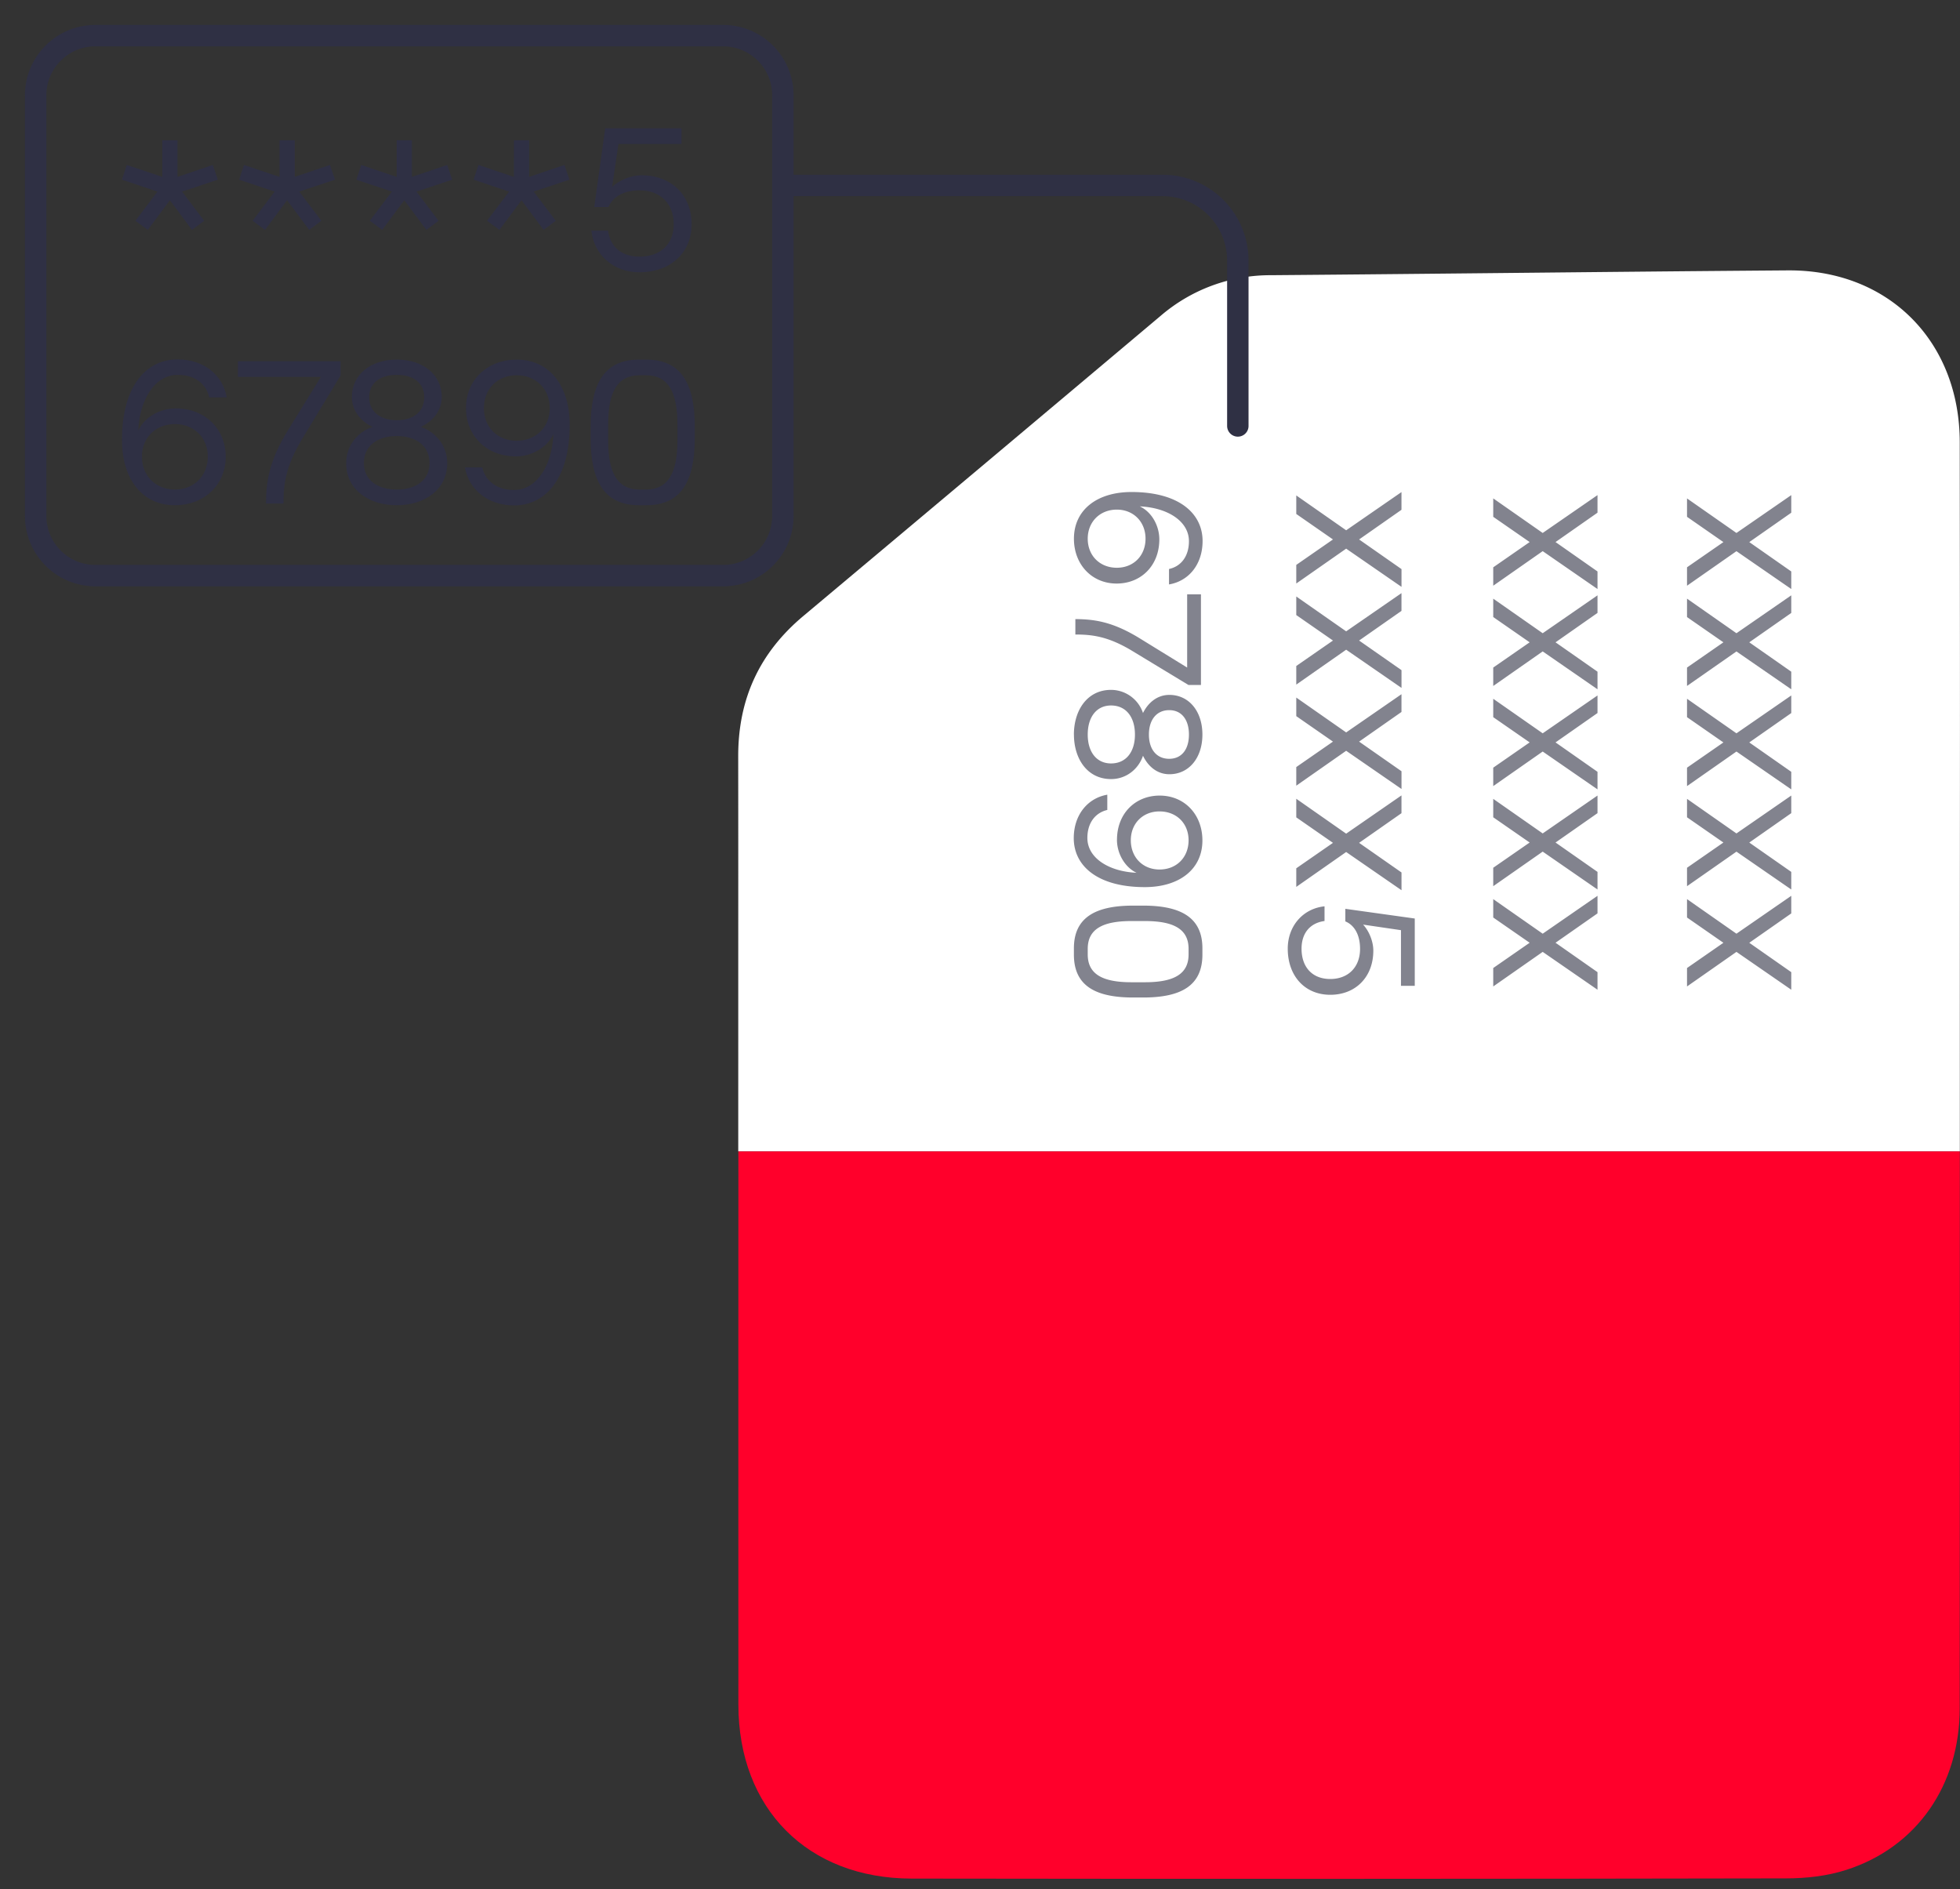 <svg width="55" height="53" viewBox="0 0 55 53" fill="none" xmlns="http://www.w3.org/2000/svg">
    <rect x="0" y="0" width="55" height="53" fill="#333333" stroke="none"/>
    <path fill-rule="evenodd" clip-rule="evenodd" d="M20.715 21.215c.006 3.694.006 7.394.006 11.088h-.006V21.215z" fill="#F3F3F3"/>
    <path fill-rule="evenodd" clip-rule="evenodd" d="M54.995 32.3c0 5.209.003 10.42-.003 15.627 0 2.163-1.208 3.902-3.184 4.535-.534.172-1.123.238-1.688.238-8.178.015-16.36.018-24.537.006-2.923-.003-4.86-1.964-4.863-4.875-.003-5.178 0-10.352 0-15.53h34.275z" fill="#FF002B"/>
    <path fill-rule="evenodd" clip-rule="evenodd" d="M54.999 20.02c0 3.382-.004 6.767-.004 10.148v2.133H20.721c0-3.694 0-7.395-.006-11.089 0-1.607.6-2.901 1.826-3.928 3.343-2.802 6.683-5.607 10.02-8.416a4.72 4.72 0 0 1 3.11-1.147c4.83-.039 9.663-.099 14.492-.135h.051c2.796 0 4.776 1.997 4.779 4.823.002 2.538.006 5.073.006 7.611z" fill="#fff"/>
    <path fill-rule="evenodd" clip-rule="evenodd" d="M55 20.02V32.3h-.004v-2.132L55 20.02z" fill="#F3F3F3"/>
    <path d="m50.265 25.627-1.178.824 1.178.824v.493l-1.538-1.062-1.387.97v-.517l1.021-.708-1.021-.709v-.516l1.387.97 1.538-1.063v.494zM50.265 22.814l-1.178.825 1.178.823v.494l-1.538-1.062-1.387.969v-.517l1.021-.708-1.021-.708v-.517l1.387.97 1.538-1.063v.494zM50.265 20.006l-1.178.824 1.178.824v.493l-1.538-1.062-1.387.97v-.517l1.021-.708-1.021-.709v-.516l1.387.969 1.538-1.062v.494zM50.265 17.197l-1.178.824 1.178.824v.494l-1.538-1.062-1.387.968v-.516l1.021-.708-1.021-.708v-.517l1.387.97 1.538-1.063v.494zM50.265 14.385l-1.178.824 1.178.824v.493l-1.538-1.062-1.387.969v-.517l1.021-.707-1.021-.709v-.516l1.387.969 1.538-1.062v.494zM39.327 22.815l-1.189.832 1.19.831v.498l-1.553-1.072-1.4.979v-.522l1.03-.714-1.03-.715v-.522l1.4.979 1.552-1.073v.499zM39.327 19.975l-1.189.832 1.19.831v.498l-1.553-1.072-1.4.979v-.522l1.03-.714-1.03-.715v-.521l1.4.978 1.552-1.072v.498zM39.327 17.139l-1.189.832 1.19.831v.498l-1.553-1.072-1.4.979v-.522l1.03-.714-1.03-.715v-.521l1.4.978 1.552-1.072v.498zM39.327 14.303l-1.189.832 1.19.832v.498l-1.553-1.072-1.4.978v-.522l1.03-.714-1.03-.715V13.9l1.4.978 1.552-1.072v.498zM44.828 25.626l-1.178.824 1.178.825v.493l-1.538-1.062-1.388.97v-.517l1.022-.709-1.022-.708v-.516l1.388.97 1.538-1.063v.493zM44.828 22.814l-1.178.824 1.178.824v.494l-1.538-1.063-1.388.97v-.517l1.022-.708-1.022-.708v-.517l1.388.97 1.538-1.063v.494zM44.828 20.005l-1.178.824 1.178.825v.493l-1.538-1.062-1.388.97v-.517l1.022-.709-1.022-.708v-.516l1.388.969 1.538-1.062v.493zM44.828 17.196l-1.178.825 1.178.824v.494l-1.538-1.063-1.388.97v-.517l1.022-.708-1.022-.709v-.516l1.388.97 1.538-1.063v.493zM44.828 14.384l-1.178.824 1.178.825v.493l-1.538-1.063-1.388.97v-.516l1.022-.709-1.022-.708v-.517l1.388.97 1.538-1.062v.493zM36.136 26.616c0 .765.478 1.294 1.193 1.294.715 0 1.208-.503 1.208-1.239 0-.267-.126-.559-.287-.73l1.063.156v1.561h.387V25.77l-1.948-.272v.353c.257.105.413.382.413.77 0 .514-.333.846-.836.846-.504 0-.806-.332-.806-.851 0-.428.232-.72.645-.776v-.412c-.594.06-1.032.543-1.032 1.188zM32.532 15.134c0-.393-.221-.776-.549-.927.776.035 1.38.413 1.38.977 0 .418-.216.705-.559.78v.433c.56-.095.942-.569.942-1.218 0-.78-.67-1.375-1.994-1.375-.972 0-1.616.504-1.616 1.31 0 .724.503 1.258 1.198 1.258.69 0 1.198-.508 1.198-1.238zm-2.009-.02c0-.474.343-.816.816-.816.468 0 .806.342.806.815 0 .479-.338.816-.806.816-.473 0-.816-.337-.816-.816zm-.347 2.255v.433c.463 0 .911.05 1.576.448l1.596.967h.352v-2.543h-.387v2.055l-1.315-.81c-.775-.48-1.289-.545-1.822-.55zm-.04 3.24c0 .675.372 1.249 1.042 1.249.428 0 .77-.282.896-.655.136.287.388.519.74.519.544 0 .927-.453.927-1.113 0-.66-.383-1.113-.927-1.113-.352 0-.604.232-.74.509a.949.949 0 0 0-.896-.65c-.67 0-1.043.574-1.043 1.254zm2.104 0c0-.418.217-.685.57-.685.347 0 .553.267.553.685 0 .418-.206.68-.554.68-.352 0-.569-.262-.569-.68zm-1.717 0c0-.493.247-.816.655-.816.418 0 .67.323.67.816 0 .489-.252.81-.67.81-.408 0-.655-.321-.655-.81zm.82 2.951c0 .393.227.776.55.927-.776-.036-1.38-.413-1.38-.977 0-.418.217-.705.559-.786v-.428c-.554.096-.941.57-.941 1.219 0 .78.67 1.374 1.993 1.374.972 0 1.617-.503 1.617-1.309 0-.73-.504-1.259-1.199-1.259-.69 0-1.198.509-1.198 1.24zm2.01.015c0 .479-.337.82-.816.82-.468 0-.805-.341-.805-.82 0-.473.337-.81.805-.81.479 0 .816.337.816.81zm-3.218 3.031v.177c0 .86.585 1.203 1.662 1.203h.282c1.078 0 1.662-.342 1.662-1.203v-.177c0-.85-.584-1.198-1.662-1.198h-.282c-1.077 0-1.662.347-1.662 1.198zm.388.015c0-.548.408-.78 1.224-.78h.382c.816 0 1.224.232 1.224.78v.157c0 .548-.408.78-1.224.78h-.382c-.816 0-1.224-.232-1.224-.78v-.156z" fill="#82838E"/>
    <path d="M1 14.473V2.677C1 1.751 1.75 1 2.677 1h17.615c.926 0 1.677.75 1.677 1.677v11.796c0 .926-.75 1.677-1.677 1.677H2.677A1.677 1.677 0 0 1 1 14.473z" stroke="#2F3044" stroke-width=".601" stroke-miterlimit="10" stroke-linecap="round" stroke-linejoin="round"/>
    <path d="M17.942 7.64c.867 0 1.466-.543 1.466-1.353 0-.81-.57-1.37-1.404-1.37-.302 0-.633.143-.827.326l.177-1.204h1.769v-.44h-2.14l-.308 2.209h.4c.119-.291.433-.468.872-.468.582 0 .959.376.959.947 0 .57-.377.913-.964.913-.486 0-.817-.262-.88-.73h-.467c.068.673.616 1.17 1.347 1.17zM3.8 6.194l.618-.819-.996-.334.135-.413.997.335V3.937h.427v1.026l.99-.335.142.413-1.004.334.62.819-.342.256-.62-.832-.619.832-.349-.256zM7.088 6.194l.62-.819-.997-.334.135-.413.997.335V3.937h.427v1.026l.99-.335.142.413-1.004.334.62.819-.342.256-.62-.832-.619.832-.349-.256zM10.377 6.194l.62-.82L10 5.042l.136-.413.996.335V3.937h.427v1.026l.99-.335.142.413-1.004.334.62.819-.342.256-.62-.832-.619.832-.349-.256zM13.666 6.194l.62-.819-.997-.334.136-.413.996.335V3.937h.427v1.026l.99-.335.142.413-1.004.334.62.819-.342.256-.62-.832-.619.832-.349-.256zM4.93 11.458c-.445 0-.88.251-1.05.622.04-.879.468-1.563 1.107-1.563.473 0 .799.245.884.633h.491c-.108-.633-.645-1.067-1.38-1.067-.885 0-1.559.759-1.559 2.26 0 1.101.57 1.832 1.484 1.832.822 0 1.427-.571 1.427-1.359 0-.781-.577-1.358-1.404-1.358zm-.023 2.277c-.537 0-.925-.388-.925-.924 0-.531.388-.913.925-.913.542 0 .924.382.924.913 0 .536-.382.924-.924.924zm2.556.394h.491c0-.525.057-1.033.508-1.786l1.096-1.81v-.399H6.676v.44h2.328l-.919 1.49c-.542.878-.616 1.46-.622 2.065zm3.672.046c.765 0 1.415-.423 1.415-1.182 0-.485-.32-.873-.741-1.015.325-.155.587-.44.587-.84 0-.616-.513-1.05-1.26-1.05-.748 0-1.262.434-1.262 1.05 0 .4.263.685.576.84-.416.142-.736.53-.736 1.015 0 .76.65 1.182 1.421 1.182zm0-2.386c-.473 0-.776-.245-.776-.645 0-.393.303-.627.776-.627.474 0 .77.234.77.627 0 .4-.296.645-.77.645zm0 1.946c-.559 0-.924-.28-.924-.742 0-.473.365-.759.924-.759.554 0 .919.286.919.76 0 .462-.365.741-.919.741zm3.345-.93c.445 0 .878-.257 1.05-.622-.04.879-.468 1.564-1.107 1.564-.474 0-.8-.246-.89-.634h-.486c.109.628.645 1.067 1.381 1.067.885 0 1.558-.759 1.558-2.26 0-1.1-.57-1.831-1.484-1.831-.827 0-1.426.57-1.426 1.358 0 .782.576 1.358 1.404 1.358zm.017-2.277c.542 0 .93.383.93.925 0 .53-.388.913-.93.913-.537 0-.919-.383-.919-.913 0-.542.382-.925.919-.925zm3.435 3.647h.2c.976 0 1.364-.662 1.364-1.884v-.32c0-1.22-.388-1.882-1.364-1.882h-.2c-.964 0-1.358.662-1.358 1.883v.32c0 1.22.394 1.883 1.358 1.883zm.017-.44c-.622 0-.884-.462-.884-1.386v-.434c0-.925.262-1.387.884-1.387h.177c.622 0 .884.462.884 1.387v.434c0 .924-.262 1.386-.884 1.386h-.177z" fill="#2F3044"/>
    <path d="M34.735 11.95V7.313a2.11 2.11 0 0 0-2.11-2.11H21.97" stroke="#2F3044" stroke-width=".601" stroke-miterlimit="10" stroke-linecap="round" stroke-linejoin="round"/>
</svg>
